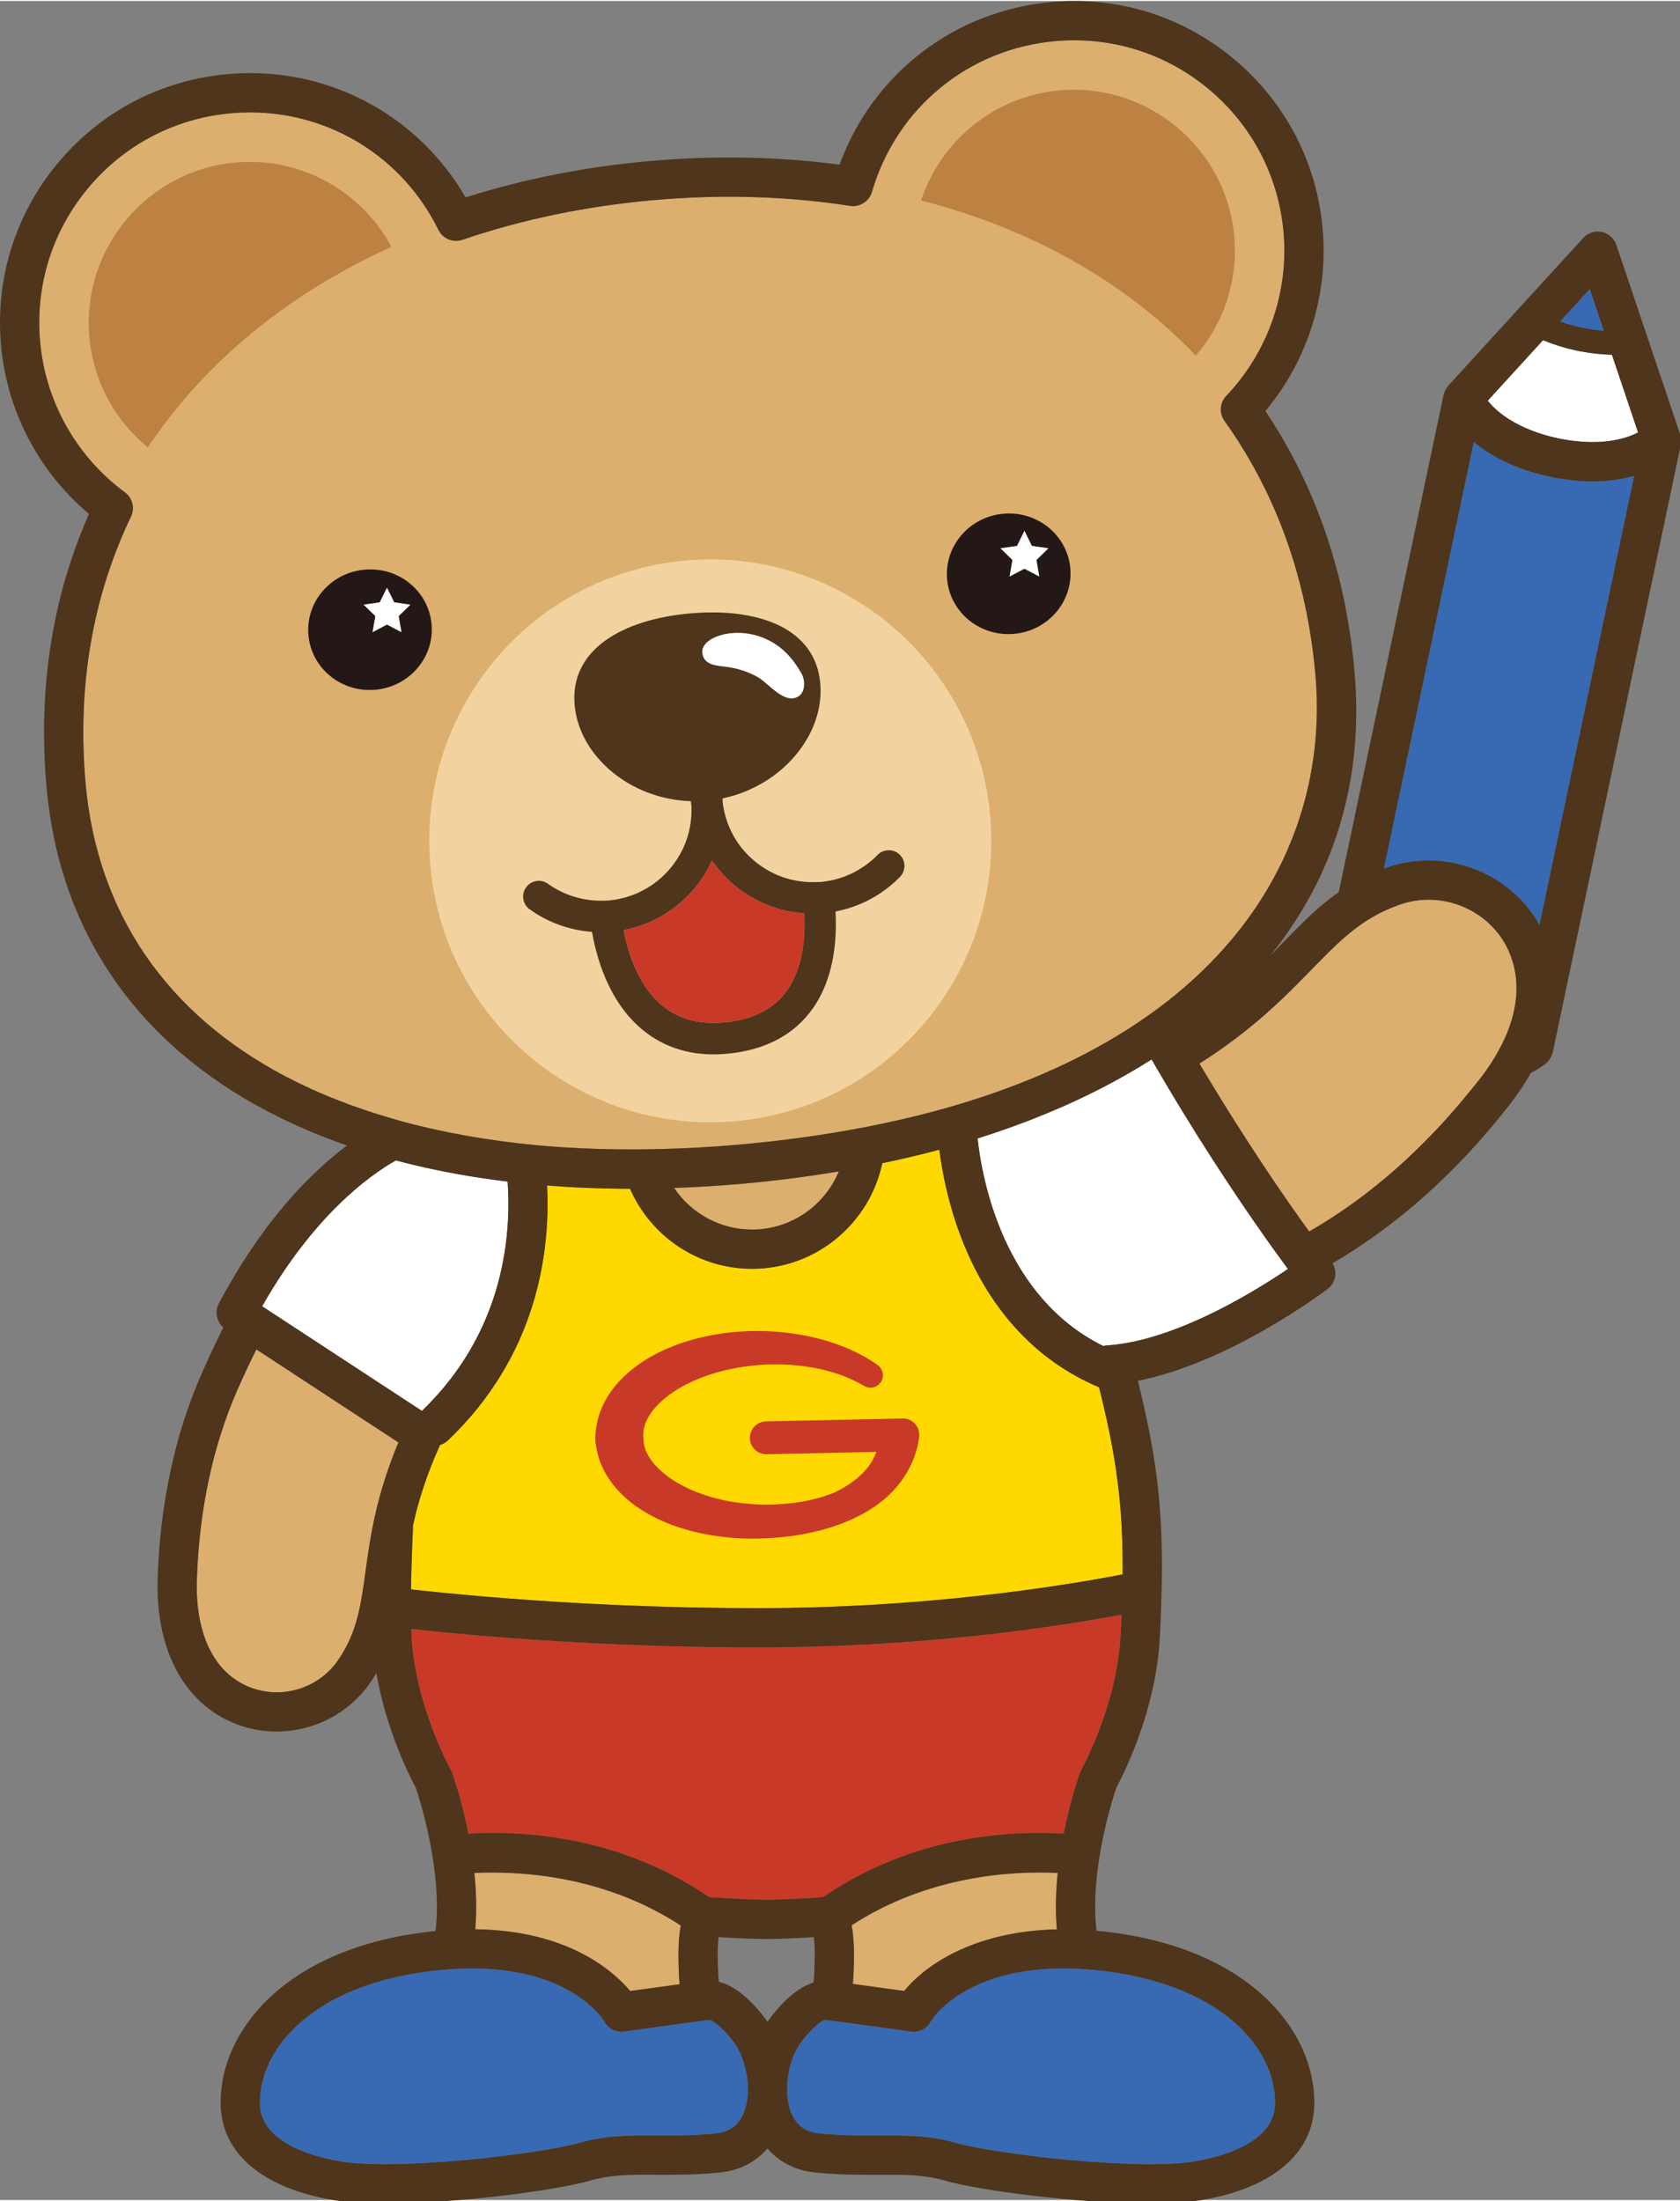 <svg xmlns="http://www.w3.org/2000/svg" x="0" y="0" viewBox="0 0 214 280" width="214.142" height="280.439"><rect x="0" y="0" width="214" height="280" fill="#808080" stroke="none"/><style>.a{fill:#376AB2}.b{fill:#DCAF6E}.c{fill:#FFF}.d{fill:#C93928}.e{fill:#FFD800}.f{fill:#F2D3A0}.g{fill:#231815}.h{fill:#4E351B}.i{fill:#BD8142}</style><g><path class="a" d="M94.765,262.569c-0.306-0.982-0.73-1.908-1.293-2.668 c-1.29-1.742-2.628-2.767-3.097-2.836c-0.416,0.048-1.401,0.179-2.607,0.343 c-3.26,0.442-8.188,1.131-8.256,1.14c-1.062,0.147-2.102-0.397-2.583-1.357 c-0.018-0.029-4.002-6.678-16.834-6.678c-0.382,0-0.786,0.018-1.184,0.03 c-0.781,0.024-1.588,0.069-2.433,0.143c-0.141,0.013-0.272,0.017-0.415,0.031 c-15.985,1.563-23.105,9.945-22.957,17.071c0.107,5.065,7.195,6.791,10.238,7.297 c7.238,1.206,25.326-0.898,30.465-2.365c3.385-0.968,6.483-0.953,9.765-0.932 c2.338,0.01,4.75,0.027,7.662-0.273c1.663-0.17,2.794-0.983,3.457-2.485 c0.04-0.09,0.062-0.195,0.097-0.288c0.231-0.604,0.387-1.268,0.452-1.978 c0.006-0.059,0.003-0.12,0.007-0.179c0.034-0.464,0.031-0.939-0.001-1.421 C95.191,264.289,95.027,263.41,94.765,262.569"/><path class="b" d="M60.426,238.356c0.24,2.325,0.319,4.774,0.11,7.172 c11.708,0.143,17.517,5.219,19.742,7.865c1.585-0.22,4.163-0.577,6.293-0.865 c-0.021-0.225-0.044-0.447-0.056-0.682l-0.01-0.176 c-0.177-3.187-0.06-5.238,0.217-6.619C76.954,238.693,66.329,238.077,60.426,238.356"/><path class="b" d="M30.298,176.721c-3.164,7.167-4.92,15.319-5.218,24.229 c-0.244,7.25,2.39,12.329,7.225,13.932c3.947,1.311,8.356-0.158,10.722-3.566 c1.137-1.636,1.833-3.213,2.325-4.874c0.451-1.523,0.732-3.121,0.989-4.911 c0.07-0.484,0.138-0.979,0.209-1.494c0.603-4.393,1.326-9.609,4.196-16.498l-18.09-11.843C31.859,173.297,31.073,174.966,30.298,176.721"/><path class="b" d="M51.906,142.853c0.705,0.186,1.423,0.356,2.142,0.527 c2.087,0.495,4.236,0.924,6.438,1.291c1.142,0.19,2.299,0.363,3.47,0.518 c1.705,0.227,3.432,0.426,5.197,0.579c3.164,0.274,6.427,0.42,9.771,0.455 c1.662,0.018,3.344,0.007,5.047-0.035c3.231-0.079,6.526-0.252,9.897-0.547 c0.038-0.004,0.075-0.006,0.113-0.008c4.861-0.428,9.434-1.032,13.745-1.786 c1.692-0.296,3.342-0.615,4.951-0.958c2.705-0.575,5.3-1.212,7.778-1.911 c0.507-0.143,1.007-0.29,1.505-0.438c35.678-10.612,47.425-33.826,45.601-54.68 c-1.071-12.249-4.97-23.147-11.586-32.392c-0.698-0.975-0.604-2.31,0.223-3.178 c5.31-5.578,7.973-13.167,7.303-20.822c-0.624-7.131-3.989-13.592-9.473-18.195 s-12.433-6.781-19.565-6.168c-11.096,0.971-20.281,8.512-23.399,19.212 c-0.352,1.206-1.553,1.957-2.784,1.771c-7.98-1.241-16.374-1.488-24.952-0.738 c-0.018,0.002-0.035,0.003-0.053,0.004c-8.546,0.752-16.747,2.452-24.377,5.055 c-1.184,0.406-2.493-0.134-3.049-1.261c-4.571-9.272-13.812-14.962-23.984-14.962 c-0.794,0-1.592,0.034-2.396,0.105c-7.131,0.624-13.593,3.988-18.196,9.472 C6.671,29.248,4.48,36.195,5.104,43.326c0.669,7.654,4.608,14.666,10.808,19.236 c0.966,0.713,1.29,2.011,0.771,3.093c-4.912,10.254-6.858,21.662-5.785,33.909 c1.441,16.473,10.273,29.408,25.54,37.406c4.09,2.143,8.599,3.907,13.453,5.314 C50.559,142.477,51.224,142.674,51.906,142.853"/><path class="c" d="M52.869,178.952l0.875,0.573c1.367-1.316,2.574-2.668,3.634-4.042 c6.979-9.045,7.708-18.997,7.283-25.157c-4.226-0.511-8.286-1.233-12.157-2.167 c-0.699-0.169-1.386-0.351-2.073-0.533c-3.404,1.925-10.444,6.995-17.04,18.574l1.614,1.056L52.869,178.952z"/><path class="a" d="M138.728,250.658c-0.871-0.071-1.709-0.116-2.512-0.133 c-13.448-0.283-17.605,6.643-17.648,6.718c-0.48,0.958-1.493,1.458-2.556,1.306 c-0.069-0.009-5.277-0.738-8.564-1.178c-1.095-0.147-1.977-0.262-2.384-0.307 c-0.383,0.07-1.721,1.094-3.012,2.839c-1.043,1.41-1.651,3.364-1.776,5.262 c0.021,0.476,0.023,0.951-0.001,1.421c0.065,0.885,0.239,1.726,0.557,2.445 c0.045,0.103,0.098,0.194,0.148,0.291c0.678,1.311,1.76,2.036,3.308,2.194 c2.914,0.3,5.327,0.283,7.664,0.273c0.443-0.003,0.885-0.005,1.323-0.005 c2.802,0,5.514,0.1,8.441,0.936c5.138,1.469,23.226,3.574,30.464,2.366 c3.043-0.507,10.132-2.232,10.239-7.297v-0.001 c0.148-7.126-6.972-15.507-22.957-17.07 C139.212,250.693,138.973,250.678,138.728,250.658"/><path class="b" d="M85.868,151.137c2.15,3.193,5.797,5.297,9.928,5.297 c4.981,0,9.257-3.063,11.054-7.402c-4.051,0.679-8.24,1.216-12.561,1.594 c-0.038,0.004-0.077,0.006-0.116,0.008 C91.36,150.877,88.594,151.039,85.868,151.137"/><path class="a" d="M204.3,41.992l-1.791-5.319l-3.786,4.143 c0.88,0.306,1.797,0.564,2.751,0.765 C202.429,41.783,203.372,41.916,204.3,41.992"/><path class="c" d="M200.855,44.517c-1.513-0.319-2.948-0.771-4.303-1.325l-7.046,7.707 c0.13,0.155,0.261,0.31,0.402,0.459c0.09,0.095,0.173,0.194,0.268,0.287 c0.602,0.593,1.296,1.137,2.075,1.629c0.119,0.075,0.248,0.145,0.371,0.217 c0.281,0.166,0.568,0.328,0.869,0.48c0.154,0.078,0.313,0.153,0.472,0.227 c0.293,0.138,0.595,0.269,0.906,0.394c0.168,0.068,0.336,0.136,0.509,0.2 c0.337,0.124,0.685,0.239,1.039,0.349c0.158,0.049,0.312,0.102,0.473,0.148 c0.52,0.148,1.053,0.285,1.608,0.402c0.554,0.117,1.097,0.207,1.632,0.281 c0.168,0.023,0.331,0.037,0.497,0.056c0.367,0.042,0.732,0.078,1.089,0.1 c0.183,0.012,0.364,0.017,0.544,0.024c0.338,0.011,0.67,0.012,0.997,0.005 c0.171-0.004,0.342-0.008,0.51-0.017c0.346-0.018,0.683-0.05,1.016-0.09 c0.133-0.016,0.269-0.027,0.4-0.046c0.914-0.136,1.772-0.354,2.566-0.655 c0.122-0.046,0.238-0.102,0.357-0.153c0.19-0.08,0.373-0.168,0.554-0.258l-3.33-9.89C203.867,45.008,202.371,44.836,200.855,44.517"/><path class="b" d="M108.475,245.025c0.281,1.382,0.4,3.439,0.222,6.646l-0.01,0.176 c-0.011,0.22-0.033,0.427-0.052,0.638c2.153,0.29,4.865,0.666,6.538,0.898 c2.499-3.078,8.618-7.597,19.448-7.845c-0.209-2.401-0.13-4.853,0.11-7.182 C128.836,238.078,118.231,238.691,108.475,245.025"/><path class="b" d="M178.317,115.054c-1.231,0.431-2.321,0.932-3.325,1.501 c-2.298,1.299-4.147,2.966-6.162,4.982c-0.567,0.568-1.143,1.153-1.752,1.778 c-3.416,3.503-7.457,7.643-14.288,11.988c5.706,9.626,10.913,17.151,13.966,21.376 c0.135-0.078,0.264-0.148,0.4-0.227c7.454-4.346,14.303-10.415,20.395-18.013 c0.293-0.364,0.592-0.714,0.881-1.086c1.296-1.668,2.265-3.237,2.984-4.709 c3.389-6.941,1.064-11.641-0.308-13.55 C188.225,115.087,182.963,113.426,178.317,115.054"/><path class="a" d="M207.062,60.741c-0.345,0.073-0.698,0.133-1.054,0.188 c-0.089,0.013-0.174,0.032-0.264,0.045c-0.449,0.062-0.907,0.109-1.372,0.142 c-0.118,0.008-0.24,0.008-0.36,0.015c-0.348,0.018-0.697,0.033-1.052,0.035 c-0.038,0-0.075,0.004-0.113,0.004c-0.205,0-0.416-0.012-0.623-0.018 c-0.195-0.005-0.388-0.006-0.585-0.016c-0.271-0.014-0.547-0.039-0.822-0.062 c-0.18-0.015-0.357-0.025-0.538-0.044c-0.318-0.034-0.641-0.08-0.963-0.126 c-0.144-0.021-0.285-0.035-0.43-0.058c-0.469-0.075-0.942-0.161-1.42-0.262 c-0.693-0.146-1.36-0.322-2.014-0.511c-0.144-0.042-0.287-0.083-0.429-0.126 c-0.63-0.194-1.243-0.404-1.834-0.636c-0.099-0.039-0.193-0.082-0.291-0.122 c-0.532-0.218-1.046-0.452-1.544-0.701c-0.1-0.049-0.202-0.096-0.3-0.147 c-0.539-0.28-1.054-0.58-1.549-0.896c-0.107-0.068-0.21-0.139-0.315-0.209 c-0.481-0.32-0.946-0.654-1.381-1.008c-0.018-0.015-0.038-0.028-0.057-0.043 c-0.008-0.007-0.016-0.013-0.024-0.019l-11.455,54.315 c0.132-0.048,0.258-0.099,0.392-0.146c6.729-2.355,14.335,0.046,18.502,5.839 c0.344,0.478,0.651,0.972,0.935,1.473l12.057-57.173 c-0.207,0.059-0.423,0.104-0.635,0.155 C207.37,60.666,207.218,60.708,207.062,60.741"/><path class="d" d="M52.375,207.29c0.008,0.235,0.016,0.48,0.027,0.695 c0.462,9.088,4.963,17.145,5.009,17.225c0.07,0.123,0.13,0.254,0.178,0.387 c0.094,0.262,1.215,3.425,2.076,7.765c6.68-0.414,19.145,0.171,30.644,8.075 c0.002,0,0.003,0,0.005,0c0.042,0.001,0.119,0.005,0.161,0.009 c0.705,0.051,4.256,0.304,7.126,0.323c2.871-0.019,6.422-0.272,7.127-0.323 c0.034-0.003,0.074-0.003,0.115-0.005c11.501-7.908,23.969-8.493,30.65-8.079 c0.86-4.34,1.981-7.503,2.075-7.765c0.048-0.135,0.108-0.265,0.179-0.39 c0.044-0.077,4.548-8.135,5.01-17.222c0.044-0.866,0.082-1.703,0.115-2.518 c-8.319,1.57-25.283,4.172-46.341,4.172 C77.426,209.639,61.352,208.263,52.375,207.29"/><path class="e" d="M122.264,157c-1.572-4.241-2.287-8.143-2.613-10.733 c-2.358,0.633-4.784,1.202-7.264,1.719c-1.623,7.672-8.443,13.449-16.591,13.449 c-6.945,0-12.922-4.201-15.542-10.192c-3.616-0.004-7.137-0.147-10.563-0.418 c0.411,8.231-1.125,21.497-12.64,32.463c-0.292,0.278-0.636,0.461-0.997,0.571 c-1.777,3.929-2.788,7.262-3.442,10.241c-0.001,0.03,0.006,0.058,0.005,0.088 c-0.141,3.101-0.23,5.792-0.267,8.07c8.704,0.959,24.861,2.381,44.182,2.381 c21.415,0,38.799-2.816,46.468-4.298c0.07-8.669-0.774-14.927-3.005-23.827 C131.863,173.107,125.745,166.391,122.264,157"/><path class="c" d="M148.488,137.847c-0.595-1.003-1.194-2.028-1.797-3.074 c-1.812,1.154-3.712,2.248-5.684,3.287c-5.008,2.639-10.524,4.901-16.481,6.776 c0.572,5.237,3.309,20.156,16.008,26.425c0.147-0.037,0.297-0.065,0.453-0.075 c6.592-0.418,14.093-4.196,19.168-7.246c1.558-0.936,2.896-1.807,3.898-2.486 c-0.471-0.637-1.048-1.428-1.697-2.332 C159.192,154.718,154.073,147.266,148.488,137.847"/><path class="f" d="M126.132,103.823c1.725,19.716-12.841,37.096-32.532,38.819 c-19.696,1.723-37.057-12.864-38.781-32.58 c-1.725-19.716,12.839-37.094,32.533-38.817 C107.045,69.522,124.407,84.109,126.132,103.823"/><path class="g" d="M54.976,79.369c0.37,4.222-2.844,7.952-7.176,8.331 c-4.336,0.379-8.145-2.736-8.513-6.96c-0.374-4.224,2.841-7.956,7.177-8.335 C50.794,72.026,54.606,75.141,54.976,79.369"/><path class="g" d="M136.337,72.249c0.364,4.223-2.845,7.954-7.178,8.335 c-4.334,0.377-8.149-2.74-8.516-6.96c-0.372-4.228,2.843-7.96,7.177-8.337 C132.153,64.906,135.965,68.023,136.337,72.249"/><path class="c" d="M49.294,74.692,50.219,76.564,52.285,76.867,50.79,78.321,51.142,80.379,49.294,79.407,47.449,80.378,47.804,78.32,46.306,76.865,48.37,76.565"/><path class="c" d="M130.495,67.454,131.443,69.377,133.562,69.687,132.027,71.176,132.387,73.288,130.494,72.293,128.598,73.286,128.96,71.176,127.429,69.687,129.547,69.378"/><path class="d" d="M102.44,116.169c-1.207-0.083-2.38-0.302-3.504-0.65 c-0.047-0.014-0.091-0.032-0.138-0.047c-0.486-0.156-0.962-0.336-1.428-0.537 c-0.111-0.048-0.22-0.098-0.33-0.149c-0.436-0.201-0.861-0.42-1.275-0.659 c-0.055-0.033-0.115-0.056-0.17-0.089c-0.027-0.015-0.05-0.035-0.076-0.05 c-0.453-0.273-0.893-0.562-1.315-0.878c-0.013-0.01-0.027-0.018-0.04-0.028 c-0.416-0.313-0.814-0.648-1.196-1.001c-0.155-0.142-0.297-0.296-0.445-0.444 c-0.213-0.212-0.424-0.424-0.623-0.648c-0.165-0.184-0.32-0.376-0.475-0.568 c-0.173-0.212-0.34-0.428-0.502-0.65c-0.073-0.102-0.158-0.194-0.229-0.297 c-0.049,0.108-0.113,0.209-0.165,0.316c-0.161,0.331-0.326,0.659-0.509,0.977 c-0.084,0.145-0.177,0.285-0.265,0.428c-0.19,0.306-0.386,0.608-0.596,0.901 c-0.09,0.124-0.186,0.244-0.279,0.366c-0.238,0.31-0.484,0.611-0.744,0.902 c-0.08,0.09-0.162,0.177-0.244,0.265c-0.3,0.321-0.612,0.628-0.938,0.923 c-0.033,0.03-0.061,0.063-0.095,0.093c-0.044,0.039-0.091,0.074-0.136,0.113 c-0.21,0.183-0.421,0.362-0.64,0.533c-0.141,0.111-0.287,0.212-0.431,0.317 c-0.297,0.216-0.6,0.423-0.913,0.618c-0.22,0.137-0.442,0.271-0.668,0.397 c-0.154,0.086-0.309,0.17-0.467,0.25c-0.337,0.173-0.679,0.336-1.028,0.483 c-0.063,0.027-0.125,0.056-0.188,0.081c-0.401,0.164-0.812,0.305-1.226,0.434 c-0.116,0.036-0.231,0.069-0.347,0.102c-0.416,0.119-0.835,0.225-1.262,0.308 c-0.03,0.006-0.059,0.015-0.09,0.02c-0.011,0.003-0.022,0.006-0.033,0.008 c1.073,5.454,4.093,12.518,12.691,11.767c3.465-0.303,6.085-1.522,7.786-3.625 c2.408-2.973,2.707-7.23,2.534-10.282H102.44"/><path class="h" d="M114.607,108.699c-0.789-0.769-2.054-0.757-2.828,0.035 c-1.931,1.979-4.51,3.201-7.26,3.442c-0.104,0.009-0.206,0.004-0.309,0.01 c-0.019,0.001-0.036-0.003-0.055-0.002c-0.836,0.046-1.662,0.001-2.47-0.127 c-0.061-0.01-0.122-0.02-0.183-0.031c-0.231-0.04-0.461-0.086-0.689-0.14 c-0.106-0.026-0.21-0.057-0.316-0.086c-0.302-0.081-0.6-0.176-0.894-0.282 c-0.179-0.064-0.357-0.128-0.532-0.201c-0.141-0.059-0.28-0.125-0.42-0.19 c-0.165-0.077-0.329-0.158-0.49-0.243c-0.137-0.072-0.274-0.144-0.408-0.222 c-0.098-0.057-0.193-0.12-0.29-0.18c-0.268-0.165-0.529-0.34-0.781-0.525 c-0.109-0.08-0.216-0.161-0.322-0.245c-0.218-0.171-0.426-0.351-0.629-0.536 c-0.11-0.1-0.221-0.198-0.327-0.302c-0.203-0.2-0.394-0.411-0.581-0.624 c-0.082-0.094-0.17-0.182-0.249-0.278c-0.26-0.317-0.504-0.645-0.727-0.987 c-0.022-0.033-0.039-0.068-0.06-0.1c-0.208-0.325-0.401-0.659-0.575-1.005 c-0.026-0.051-0.048-0.104-0.074-0.156c-0.166-0.343-0.319-0.694-0.452-1.054 c-0.012-0.033-0.023-0.066-0.035-0.099c-0.287-0.806-0.49-1.651-0.595-2.526 c-0.008-0.126-0.003-0.25-0.014-0.377c-0.004-0.044-0.018-0.085-0.025-0.128 c7.617-1.587,13.04-8.156,12.47-14.649c-0.612-7.05-7.903-9.67-16.546-8.914 c-8.645,0.758-15.364,4.604-14.747,11.65c0.566,6.495,7.046,12.025,14.823,12.263 c0.001,0.044-0.006,0.087-0.002,0.131c0.012,0.136,0.04,0.266,0.055,0.401 c0.022,0.425,0.023,0.848-0.001,1.267c0,0.007-0.001,0.015-0.001,0.022 c-0.025,0.42-0.073,0.837-0.142,1.248c-0.004,0.02-0.007,0.04-0.01,0.059 c-0.07,0.403-0.162,0.799-0.274,1.19c-0.006,0.02-0.011,0.041-0.017,0.062 c-0.478,1.635-1.317,3.151-2.475,4.442c-0.011,0.011-0.021,0.022-0.031,0.033 c-0.286,0.316-0.59,0.62-0.914,0.907c-0.002,0.002-0.005,0.004-0.007,0.007 c-0.227,0.201-0.46,0.393-0.699,0.574c-0.019,0.015-0.039,0.028-0.058,0.042 c-0.616,0.464-1.274,0.854-1.96,1.181c-0.142,0.068-0.282,0.139-0.428,0.201 c-0.143,0.061-0.289,0.113-0.435,0.168c-0.187,0.071-0.375,0.14-0.567,0.201 c-0.137,0.044-0.275,0.084-0.414,0.122c-0.216,0.06-0.436,0.113-0.658,0.161 c-0.123,0.026-0.245,0.055-0.369,0.078c-0.324,0.058-0.652,0.106-0.985,0.137 c-0.022,0.002-0.043,0.006-0.065,0.008c-0.094,0.009-0.188,0.01-0.282,0.012l-0.234,0.007c-0.011,0-0.022,0.004-0.033,0.004 c-2.573,0.098-5.115-0.645-7.208-2.148c-0.897-0.644-2.145-0.44-2.791,0.457 c-0.644,0.898-0.44,2.147,0.457,2.791c2.339,1.681,5.091,2.666,7.939,2.876 c1.776,9.899,7.434,15.6,15.49,15.6c0.515,0,1.038-0.024,1.572-0.071 c4.587-0.401,8.135-2.114,10.546-5.092c3.212-3.968,3.622-9.299,3.414-13.033 c3.109-0.594,5.982-2.123,8.212-4.408 C115.414,110.737,115.398,109.471,114.607,108.699 M99.907,126.451 c-1.701,2.103-4.321,3.321-7.786,3.625c-8.598,0.751-11.618-6.313-12.692-11.768 c0.012-0.002,0.023-0.005,0.034-0.007c0.031-0.006,0.06-0.014,0.09-0.02 c0.426-0.084,0.846-0.189,1.261-0.308c0.117-0.033,0.232-0.067,0.347-0.103 c0.415-0.129,0.825-0.27,1.227-0.433c0.063-0.026,0.125-0.055,0.188-0.081 c0.349-0.148,0.691-0.31,1.028-0.483c0.157-0.081,0.312-0.164,0.466-0.25 c0.226-0.126,0.448-0.26,0.669-0.398c0.313-0.195,0.616-0.402,0.913-0.617 c0.144-0.105,0.29-0.207,0.431-0.317c0.219-0.171,0.43-0.351,0.64-0.533 c0.044-0.039,0.092-0.074,0.136-0.114c0.033-0.029,0.061-0.063,0.094-0.092 c0.327-0.295,0.639-0.603,0.939-0.924c0.082-0.087,0.164-0.175,0.244-0.264 c0.26-0.292,0.506-0.593,0.743-0.903c0.094-0.122,0.189-0.242,0.279-0.366 c0.211-0.292,0.406-0.594,0.596-0.901c0.089-0.142,0.182-0.282,0.266-0.427 c0.183-0.318,0.348-0.646,0.509-0.977c0.052-0.107,0.116-0.208,0.165-0.317 c0.071,0.103,0.156,0.196,0.229,0.297c0.161,0.222,0.329,0.438,0.502,0.651 c0.155,0.192,0.31,0.383,0.474,0.568c0.2,0.224,0.411,0.436,0.623,0.648 c0.149,0.148,0.291,0.302,0.446,0.444c0.382,0.353,0.78,0.688,1.195,1.001 c0.013,0.009,0.027,0.018,0.04,0.027c0.422,0.316,0.863,0.606,1.316,0.878 c0.026,0.016,0.049,0.035,0.076,0.051c0.055,0.033,0.114,0.056,0.17,0.088 c0.414,0.239,0.839,0.459,1.275,0.66c0.11,0.05,0.219,0.1,0.33,0.148 c0.466,0.202,0.941,0.382,1.428,0.538c0.046,0.014,0.091,0.032,0.138,0.047 c1.123,0.348,2.297,0.566,3.504,0.65h0.001 C102.614,119.221,102.314,123.477,99.907,126.451"/><path class="c" d="M89.457,82.955c-0.16-1.823,3.738-3.352,7.532-1.957 c2.362,0.872,3.926,2.529,5.123,4.665c0.463,0.83,0.49,2.304-0.397,2.876 c-1.734,1.114-3.81-1.631-5.103-2.393c-1.163-0.68-2.437-1.102-3.766-1.315 C91.546,84.617,89.611,84.716,89.457,82.955"/><path class="i" d="M30.019,20.57c-11.262,0.983-19.623,10.947-18.636,22.207 c0.499,5.72,3.323,10.684,7.449,14.062C26.12,45.915,36.801,37.222,49.867,31.303 C46.1,24.306,38.423,19.831,30.019,20.57"/><path class="i" d="M157.224,30.018c-0.985-11.26-10.948-19.62-22.21-18.637 c-8.405,0.737-15.19,6.475-17.682,14.018 c13.893,3.563,25.924,10.268,34.997,19.761 C155.805,41.115,157.724,35.738,157.224,30.018"/><path class="d" d="M114.981,180.488l-0.028,0.001l-17.388,0.372 c-1.155,0.025-2.07,0.98-2.046,2.136c0.025,1.154,0.981,2.07,2.136,2.046l13.959-0.299c-0.451,1.409-1.738,3.402-5.262,5.152 c-0.836,0.339-1.71,0.62-2.602,0.845c-1.557,0.403-3.184,0.598-4.818,0.681l-0.613,0.026l-0.612,0.009c-0.419,0-0.819-0.012-1.228-0.028 c-0.813-0.037-1.622-0.108-2.426-0.215c-1.602-0.208-3.173-0.581-4.657-1.108 c-1.482-0.525-2.884-1.212-4.083-2.056c-1.197-0.839-2.194-1.845-2.765-2.876 c-0.287-0.516-0.463-1.026-0.54-1.514c-0.016-0.125-0.032-0.246-0.039-0.367l-0.004-0.091l0.001-0.057v-0.073l-0.007-0.164l-0.006-0.081 c0-0.024,0.004,0.109,0.001,0.048v-0.009v-0.024l-0.007-0.09l-0.007-0.182 c0.001-0.12,0.004-0.241,0.015-0.366c0.077-0.975,0.603-2.074,1.489-3.086 c0.882-1.014,2.08-1.918,3.408-2.663c1.333-0.746,2.803-1.339,4.334-1.789 c3.065-0.891,6.382-1.223,9.637-0.996c3.249,0.245,6.488,1.036,9.242,2.675 c0.706,0.418,1.63,0.23,2.11-0.453c0.502-0.719,0.329-1.708-0.389-2.21l-0.004-0.003l-0.27-0.189l-0.306-0.204c-0.211-0.138-0.407-0.261-0.615-0.386 c-0.41-0.247-0.829-0.477-1.254-0.691c-0.847-0.434-1.718-0.806-2.605-1.129 c-1.774-0.645-3.605-1.091-5.458-1.37c-3.707-0.547-7.496-0.482-11.24,0.295 c-1.869,0.394-3.724,0.969-5.524,1.795c-1.795,0.834-3.551,1.908-5.109,3.415 c-0.775,0.755-1.498,1.627-2.096,2.637c-0.601,1.004-1.069,2.161-1.3,3.401 c-0.059,0.309-0.1,0.625-0.131,0.94c-0.011,0.157-0.025,0.315-0.031,0.474l-0.007,0.239v0.059v0.032l0.001,0.089l0.002,0.081l0.006,0.164l0.025,0.255l0.032,0.271l0.036,0.233c0.049,0.315,0.117,0.623,0.194,0.929 c0.322,1.217,0.864,2.331,1.525,3.291c1.333,1.924,3.054,3.266,4.818,4.281 c1.774,1.012,3.627,1.704,5.492,2.205c1.87,0.492,3.757,0.775,5.64,0.917 c0.943,0.065,1.883,0.09,2.822,0.074c0.467-0.01,0.943-0.026,1.399-0.055l0.701-0.041l0.699-0.056c3.708-0.353,7.458-1.203,10.892-3.121 c1.703-0.964,3.313-2.239,4.578-3.904c1.24-1.663,2.175-3.71,2.385-5.891l0.001-0.002c0.004-0.067,0.007-0.139,0.005-0.209 C117.065,181.369,116.121,180.464,114.981,180.488"/><path class="h" d="M214.103,55.607c-0.012-0.066-0.021-0.133-0.038-0.198 c-0.017-0.067-0.016-0.136-0.039-0.202l-4.208-12.495l-3.924-11.653 c-0.283-0.839-0.988-1.466-1.854-1.649c-0.859-0.18-1.763,0.106-2.361,0.76l-8.296,9.076l-8.896,9.732c-0.043,0.047-0.07,0.11-0.11,0.161 c-0.085,0.107-0.164,0.219-0.231,0.339c-0.027,0.049-0.046,0.098-0.07,0.148 c-0.074,0.154-0.134,0.316-0.176,0.486c-0.003,0.015-0.012,0.028-0.015,0.043 c-0.002,0.005-0.001,0.012-0.003,0.017c-0.001,0.006-0.003,0.01-0.004,0.016l-13.345,63.278c-2.598,1.813-4.725,3.987-7.035,6.358 c-0.54,0.554-1.097,1.125-1.68,1.711c8.235-10.183,11.919-22.457,10.724-36.111 c-1.088-12.434-4.906-23.599-11.357-33.217 c5.386-6.439,8.032-14.773,7.296-23.174c-0.74-8.462-4.731-16.129-11.239-21.59 c-6.508-5.46-14.747-8.062-23.214-7.319 c-12.437,1.088-22.85,9.132-27.084,20.719c-7.719-1.03-15.775-1.192-23.981-0.48 c-0.018,0.002-0.036,0.003-0.055,0.005c-8.224,0.717-16.154,2.279-23.604,4.643 C53.123,14.335,41.46,8.217,29.034,9.31 C20.572,10.05,12.904,14.041,7.443,20.549c-5.461,6.508-8.06,14.751-7.319,23.212 c0.733,8.401,4.786,16.149,11.211,21.557C6.65,75.91,4.828,87.567,5.918,99.999 c1.597,18.256,11.348,32.572,28.2,41.4c3.149,1.649,6.518,3.094,10.084,4.333 c-4.531,3.389-10.685,9.489-16.325,20.12c-0.55,1.037-0.294,2.293,0.567,3.046 c-0.965,1.93-1.868,3.872-2.72,5.803c-3.423,7.754-5.322,16.53-5.642,26.081 c-0.317,9.483,3.663,16.528,10.649,18.844c1.477,0.491,2.996,0.726,4.501,0.726 c4.648,0,9.166-2.245,11.903-6.186c0.294-0.423,0.558-0.842,0.809-1.259 c1.29,7.45,4.345,13.355,5,14.558c0.23,0.673,1.054,3.203,1.736,6.509 c0.31,1.504,0.585,3.169,0.766,4.896c0.237,2.267,0.298,4.631,0.035,6.882 c-19.083,1.899-27.569,12.8-27.373,22.14c0.129,6.201,5.383,10.621,14.415,12.125 c1.773,0.296,4.053,0.422,6.594,0.422c9.103,0,21.553-1.622,26.066-2.911 c2.698-0.773,5.197-0.762,8.364-0.74c2.35,0.009,5.018,0.028,8.2-0.298 c2.47-0.254,4.528-1.325,6.016-3.059c1.488,1.734,3.546,2.805,6.015,3.059 c3.182,0.326,5.846,0.309,8.202,0.298c3.17-0.02,5.664-0.032,8.363,0.739 c4.513,1.29,16.963,2.912,26.065,2.912c2.54,0,4.822-0.126,6.595-0.422 c9.031-1.504,14.285-5.924,14.414-12.125c0.195-9.356-8.317-20.279-27.469-22.151 c-0.095-0.01-0.182-0.011-0.276-0.02c-0.258-2.241-0.197-4.593,0.039-6.85 c0.181-1.727,0.456-3.392,0.766-4.896c0.682-3.307,1.506-5.836,1.735-6.51 c0.789-1.448,5.053-9.677,5.539-19.227c0.068-1.333,0.119-2.588,0.161-3.809 c0.061-1.771,0.094-3.441,0.095-5.031c0.01-8.498-0.866-14.867-3.063-23.706 c11.665-2.294,23.614-11.273,24.167-11.693c0.534-0.404,0.882-1.006,0.969-1.67 c0.073-0.559-0.057-1.118-0.342-1.597c8.34-4.877,15.959-11.709,22.643-20.312 c1.006-1.294,1.866-2.603,2.611-3.914c0.516-0.276,1.018-0.57,1.489-0.902 c0.65-0.37,1.154-1.021,1.319-1.779l16.295-77.264 c0-0.003,0.001-0.005,0.002-0.007c0.002-0.008,0-0.017,0.002-0.025 c0.033-0.169,0.044-0.337,0.043-0.504 C214.143,55.884,214.126,55.747,214.103,55.607 M202.509,36.673l1.791,5.319 c-0.928-0.076-1.871-0.209-2.826-0.411c-0.954-0.201-1.871-0.459-2.751-0.765 L202.509,36.673z M36.439,136.97c-15.268-7.998-24.099-20.934-25.541-37.406 c-1.073-12.247,0.874-23.655,5.786-33.909c0.518-1.082,0.194-2.38-0.772-3.093 C9.712,57.992,5.773,50.98,5.105,43.326c-0.624-7.131,1.566-14.079,6.168-19.563 c4.603-5.484,11.065-8.849,18.197-9.473c0.803-0.07,1.601-0.104,2.395-0.104 c10.172,0,19.413,5.689,23.985,14.962c0.555,1.127,1.865,1.667,3.048,1.261 c7.63-2.603,15.832-4.303,24.377-5.055c0.018-0.001,0.036-0.002,0.053-0.004 c8.578-0.75,16.973-0.503,24.952,0.738c1.232,0.186,2.432-0.565,2.784-1.771 c3.119-10.7,12.303-18.241,23.4-19.212 c7.132-0.613,14.08,1.565,19.564,6.168c5.485,4.602,8.849,11.064,9.473,18.195 c0.67,7.654-1.992,15.243-7.303,20.821c-0.827,0.869-0.921,2.204-0.222,3.179 c6.616,9.245,10.514,20.143,11.586,32.392 c1.824,20.854-9.924,44.068-45.602,54.68c-0.498,0.148-0.998,0.295-1.505,0.438 c-2.477,0.699-5.072,1.336-7.777,1.911c-1.61,0.343-3.26,0.662-4.952,0.958 c-4.31,0.754-8.884,1.357-13.745,1.786c-0.038,0.002-0.075,0.004-0.113,0.008 c-3.37,0.294-6.665,0.467-9.896,0.547c-1.704,0.041-3.386,0.053-5.047,0.035 c-3.344-0.035-6.608-0.181-9.772-0.455c-1.764-0.153-3.492-0.352-5.197-0.579 c-1.171-0.155-2.328-0.328-3.469-0.518c-2.203-0.367-4.351-0.796-6.439-1.292 c-0.719-0.17-1.437-0.341-2.142-0.526c-0.681-0.18-1.346-0.376-2.014-0.57 C45.038,140.877,40.529,139.113,36.439,136.97 M106.85,149.031 c-1.796,4.34-6.073,7.403-11.054,7.403c-4.13,0-7.777-2.105-9.928-5.297 c2.726-0.098,5.492-0.26,8.305-0.504c0.039-0.002,0.078-0.004,0.116-0.008 C98.611,150.247,102.799,149.711,106.85,149.031 M50.431,147.626 c0.686,0.182,1.374,0.364,2.073,0.532c3.871,0.935,7.93,1.657,12.157,2.168 c0.424,6.16-0.304,16.112-7.283,25.157c-1.061,1.374-2.267,2.726-3.634,4.042l-0.875-0.573L35.004,167.256l-1.613-1.056 C39.987,154.621,47.027,149.551,50.431,147.626 M46.55,200.036 c-0.071,0.515-0.139,1.01-0.209,1.494c-0.257,1.79-0.538,3.388-0.989,4.911 c-0.492,1.662-1.189,3.238-2.325,4.874c-2.366,3.408-6.775,4.877-10.722,3.566 c-4.835-1.603-7.469-6.681-7.225-13.931c0.298-8.911,2.054-17.063,5.218-24.23 c0.775-1.755,1.561-3.424,2.358-5.025l18.09,11.843 C47.876,190.427,47.153,195.643,46.55,200.036 M95.243,266.764 c-0.066,0.71-0.222,1.374-0.452,1.978c-0.036,0.093-0.058,0.198-0.098,0.288 c-0.663,1.502-1.794,2.315-3.457,2.485c-2.912,0.3-5.324,0.283-7.662,0.273 c-3.282-0.021-6.38-0.036-9.764,0.932c-5.14,1.467-23.228,3.571-30.465,2.365 c-3.043-0.507-10.132-2.232-10.239-7.297v-0.001 c-0.148-7.126,6.972-15.507,22.958-17.07c0.142-0.014,0.273-0.018,0.415-0.031 c0.844-0.074,1.651-0.119,2.433-0.143c0.397-0.012,0.802-0.03,1.184-0.03 c12.832,0,16.815,6.648,16.834,6.678c0.48,0.96,1.52,1.504,2.583,1.357 c0.067-0.009,4.995-0.698,8.255-1.14c1.206-0.164,2.191-0.295,2.607-0.343 c0.47,0.069,1.808,1.094,3.098,2.836c0.562,0.76,0.986,1.686,1.292,2.668 c0.263,0.841,0.426,1.72,0.484,2.595c0.031,0.482,0.035,0.957,0.001,1.421 C95.245,266.644,95.248,266.705,95.243,266.764 M86.505,251.67l0.01,0.176 c0.012,0.235,0.035,0.457,0.056,0.682c-2.13,0.288-4.707,0.644-6.293,0.865 c-2.224-2.646-8.034-7.722-19.741-7.865c0.208-2.398,0.129-4.847-0.111-7.172 c5.903-0.279,16.528,0.337,26.296,6.695 C86.445,246.432,86.328,248.483,86.505,251.67 M98.033,256.928 c-0.094,0.128-0.18,0.263-0.27,0.395c-0.09-0.132-0.176-0.268-0.271-0.396 c-1.192-1.611-3.39-4.075-5.911-4.705c-0.023-0.211-0.061-0.407-0.072-0.629l-0.011-0.199c-0.106-1.908-0.091-3.204-0.035-4.077 c0.021-0.314,0.046-0.576,0.073-0.788c0.339,0.021,0.716,0.044,1.119,0.067 c1.265,0.071,2.795,0.14,4.252,0.164c0.07,0.006,0.14,0.009,0.211,0.009 h0.966c0.071,0,0.142-0.003,0.211-0.009c1.439-0.023,2.95-0.091,4.21-0.162 c0.419-0.023,0.81-0.047,1.161-0.069c0.028,0.215,0.053,0.483,0.074,0.803 c0.055,0.874,0.07,2.165-0.036,4.062l-0.011,0.2 c-0.012,0.255-0.054,0.482-0.082,0.721 C101.221,253.065,99.173,255.386,98.033,256.928 M162.419,267.787v0.001 c-0.106,5.065-7.195,6.79-10.238,7.297c-7.239,1.208-25.326-0.897-30.465-2.366 c-2.927-0.836-5.639-0.935-8.441-0.935c-0.438,0-0.879,0.001-1.323,0.004 c-2.337,0.01-4.75,0.027-7.664-0.273c-1.548-0.158-2.63-0.883-3.307-2.194 c-0.05-0.097-0.104-0.188-0.149-0.291c-0.318-0.719-0.491-1.56-0.556-2.445 c0.024-0.47,0.021-0.945,0.001-1.421c0.124-1.898,0.732-3.852,1.776-5.262 c1.291-1.744,2.629-2.769,3.011-2.839c0.407,0.045,1.289,0.16,2.385,0.307 c3.286,0.44,8.494,1.169,8.564,1.178c1.062,0.153,2.075-0.347,2.555-1.305 c0.043-0.076,4.2-7.002,17.648-6.719c0.804,0.017,1.642,0.062,2.512,0.133 c0.245,0.02,0.484,0.035,0.734,0.06 C155.447,252.28,162.567,260.661,162.419,267.787 M134.622,245.538 c-10.831,0.248-16.95,4.767-19.449,7.845c-1.672-0.233-4.385-0.608-6.538-0.898 c0.019-0.211,0.041-0.419,0.053-0.638l0.009-0.177 c0.178-3.206,0.06-5.264-0.222-6.645c9.756-6.334,20.361-6.948,26.256-6.669 C134.491,240.685,134.412,243.137,134.622,245.538 M142.757,207.984 c-0.462,9.088-4.966,17.145-5.01,17.222c-0.071,0.125-0.131,0.255-0.18,0.39 c-0.094,0.262-1.214,3.426-2.075,7.765c-6.68-0.414-19.148,0.172-30.65,8.079 c-0.04,0.002-0.08,0.002-0.114,0.005c-0.705,0.051-4.256,0.304-7.127,0.323 c-2.87-0.019-6.421-0.272-7.126-0.323c-0.042-0.004-0.119-0.008-0.161-0.009 c-0.002,0-0.004,0-0.005,0c-11.499-7.903-23.964-8.489-30.644-8.075 c-0.861-4.34-1.982-7.503-2.076-7.765c-0.048-0.133-0.108-0.264-0.178-0.387 c-0.046-0.08-4.548-8.136-5.01-17.225c-0.011-0.215-0.018-0.46-0.026-0.695 c8.977,0.973,25.051,2.349,44.156,2.349c21.058,0,38.022-2.602,46.341-4.172 C142.839,206.281,142.801,207.119,142.757,207.984 M143,200.34 c-7.67,1.482-25.053,4.298-46.469,4.298c-19.321,0-35.477-1.422-44.181-2.38 c0.037-2.278,0.125-4.97,0.266-8.071c0.002-0.03-0.005-0.058-0.005-0.088 c0.655-2.979,1.666-6.312,3.443-10.241c0.361-0.11,0.705-0.293,0.997-0.571 c11.515-10.966,13.051-24.231,12.639-32.463 c3.426,0.271,6.947,0.415,10.563,0.419c2.621,5.99,8.597,10.191,15.543,10.191 c8.148,0,14.968-5.777,16.591-13.448c2.479-0.517,4.906-1.087,7.264-1.72 c0.326,2.59,1.04,6.492,2.613,10.733c3.481,9.392,9.598,16.107,17.73,19.514 C142.226,185.413,143.07,191.671,143,200.34 M160.155,163.94 c-5.075,3.05-12.576,6.828-19.168,7.246c-0.156,0.01-0.306,0.038-0.453,0.075 c-12.699-6.27-15.436-21.188-16.008-26.426 c5.957-1.874,11.473-4.136,16.481-6.775c1.972-1.04,3.872-2.133,5.684-3.287 c0.603,1.046,1.202,2.071,1.797,3.074c5.585,9.418,10.704,16.871,13.868,21.274 c0.649,0.904,1.226,1.695,1.697,2.332 C163.051,162.133,161.713,163.004,160.155,163.94 M191.416,132.643 c-0.718,1.472-1.687,3.041-2.983,4.709c-0.289,0.372-0.589,0.722-0.881,1.086 c-6.092,7.598-12.942,13.667-20.396,18.014c-0.135,0.078-0.265,0.148-0.4,0.226 c-3.052-4.225-8.259-11.75-13.966-21.376c6.831-4.345,10.873-8.485,14.288-11.988 c0.609-0.625,1.185-1.21,1.753-1.778c2.015-2.016,3.864-3.683,6.161-4.982 c1.005-0.569,2.094-1.07,3.325-1.501c4.646-1.628,9.909,0.033,12.791,4.04 C192.481,121.002,194.805,125.702,191.416,132.643 M196.102,117.646 c-0.285-0.501-0.591-0.994-0.935-1.473c-4.167-5.793-11.773-8.193-18.502-5.839 c-0.134,0.047-0.261,0.099-0.392,0.147l11.455-54.316 c0.008,0.007,0.016,0.013,0.024,0.019c0.019,0.015,0.039,0.029,0.057,0.044 c0.435,0.354,0.9,0.687,1.38,1.008c0.105,0.07,0.209,0.14,0.316,0.209 c0.495,0.316,1.01,0.615,1.549,0.895c0.098,0.051,0.2,0.098,0.3,0.148 c0.497,0.249,1.012,0.482,1.544,0.7c0.098,0.04,0.192,0.083,0.291,0.122 c0.591,0.233,1.204,0.443,1.834,0.636c0.141,0.044,0.285,0.085,0.428,0.126 c0.655,0.19,1.322,0.365,2.015,0.511c0.477,0.101,0.951,0.188,1.42,0.262 c0.145,0.023,0.286,0.038,0.429,0.058c0.323,0.046,0.645,0.092,0.964,0.126 c0.181,0.019,0.358,0.029,0.538,0.044c0.275,0.024,0.551,0.049,0.822,0.063 c0.197,0.01,0.39,0.011,0.585,0.016c0.207,0.005,0.417,0.017,0.623,0.017 c0.038,0,0.074-0.003,0.112-0.004c0.356-0.001,0.705-0.016,1.053-0.035 c0.12-0.006,0.242-0.006,0.36-0.015c0.465-0.032,0.923-0.079,1.372-0.142 c0.09-0.012,0.175-0.031,0.264-0.045c0.356-0.054,0.708-0.114,1.054-0.187 c0.156-0.034,0.307-0.076,0.462-0.113c0.212-0.051,0.427-0.096,0.635-0.154 L196.102,117.646z M208.106,55.196c-0.12,0.051-0.235,0.107-0.358,0.153 c-0.793,0.301-1.651,0.519-2.565,0.655c-0.131,0.019-0.268,0.03-0.401,0.046 c-0.332,0.04-0.669,0.072-1.015,0.09c-0.168,0.009-0.339,0.013-0.51,0.017 c-0.327,0.007-0.66,0.005-0.997-0.006c-0.181-0.006-0.361-0.012-0.545-0.023 c-0.357-0.022-0.721-0.058-1.088-0.1c-0.166-0.019-0.33-0.033-0.498-0.056 c-0.535-0.074-1.078-0.165-1.632-0.281c-0.554-0.117-1.088-0.254-1.608-0.402 c-0.161-0.046-0.314-0.099-0.472-0.148c-0.354-0.11-0.703-0.225-1.039-0.349 c-0.173-0.064-0.342-0.132-0.51-0.2c-0.31-0.125-0.612-0.256-0.906-0.394 c-0.159-0.074-0.317-0.149-0.471-0.227c-0.301-0.152-0.589-0.314-0.869-0.48 c-0.124-0.072-0.252-0.142-0.371-0.217c-0.779-0.492-1.473-1.036-2.076-1.63 c-0.094-0.092-0.178-0.191-0.267-0.286c-0.142-0.15-0.273-0.304-0.402-0.459l7.045-7.707c1.355,0.554,2.79,1.006,4.304,1.325 c1.516,0.319,3.011,0.491,4.474,0.531l3.331,9.89 C208.478,55.028,208.296,55.116,208.106,55.196"/></g></svg>